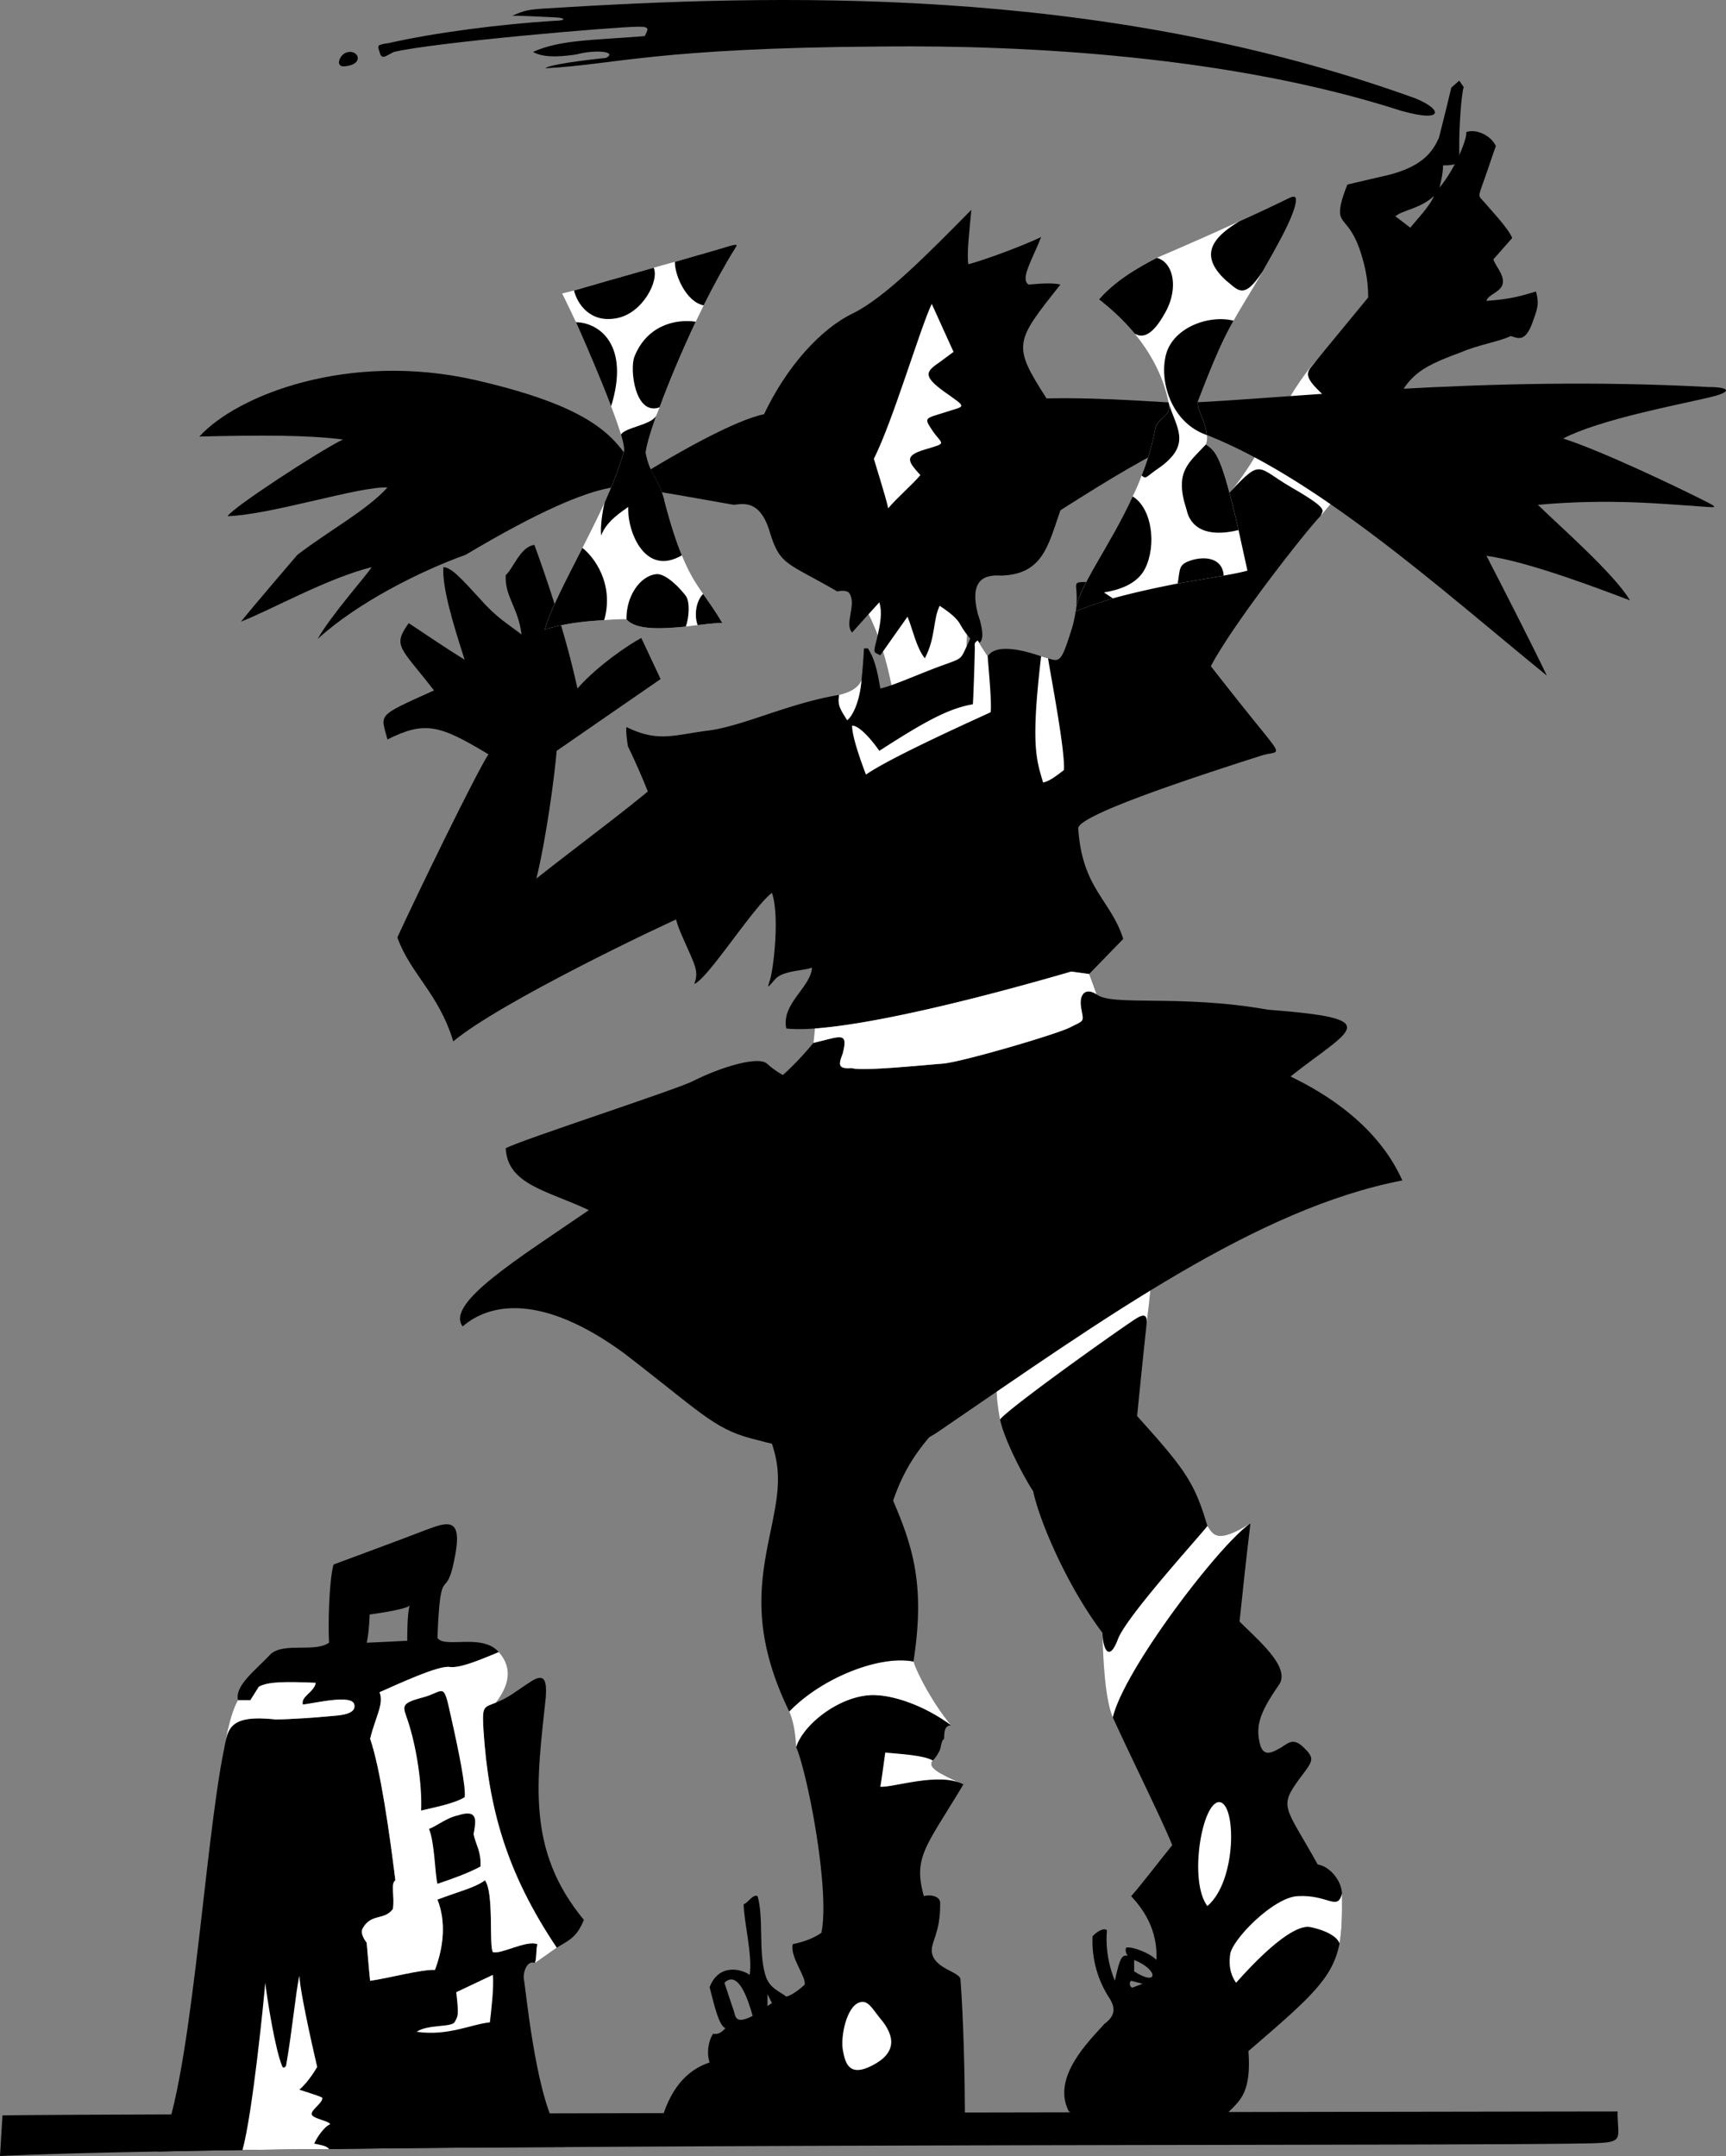 <svg xmlns="http://www.w3.org/2000/svg" width="348.811" height="435.595"><rect width="100%" height="100%" fill="#808080" stroke="none"/><path fill="#fff" d="M280.902 83.595c-3.578 7.347-10.136-.735-14.101-4.399-3.871-3.723-2.41-4.191-.801-6.3-5.8 6.046-10.758 18.59-17.2 26.3 6.259-6.656 5.227-4.719 12.2-.7 7.828 4.528 6.25 4.579 5.902 5.7 5.946-6.898 12.102-15.578 14-20.601M202.8 275.497c-2.44 2.996-.933 9.832-.698 11.297 2.191-2.672 25.66-19.317 27.699-20.5 1.988-1.168 1.992.097 1.902 1.3.555-5.546 1.895-11.812-.902-10.8-2.164.816-20.758 9.668-28 18.703m-41.899 77.5c1.52-4.688 8.696-10.258 15.2-10.5 4.437-.117 10.918 2.234 16.101 6.098-3.402-4.047-6.73-10.141-7.601-12.899-6.664-1.34-18.418 3.156-25.102 10.098 1.125 2.511 1.29 5.508 1.402 7.203m24-289.402c-15.25 2.5-30.695 19.96-26.402 37.199 4.215 17.234 16.3 8.504 22.102 39.8 3.601 3.399 12.332 4.52 15-1.8-1.774-15.617 4.27-38.676 8.5-47.2 4.277-8.488-4.004-27.738-19.2-28"/><path d="m294.902 16.294-1.601 1.402c-1.242 5.29-2.883 11.574-3.5 14.098-.219 1.086.402 1.742 2.8 1.601 2.47-.195 2.325-.597 2.301-4-.03-3.48.383-10.097.899-11.8l-.899-1.301M69.8 10.696c-1.277.606-2.081 2.91-.097 2.7 4.227-.41 2.586-3.774.098-2.7"/><path d="M76.703 10.497c-.41-1.293-.668-1.434 1.899-1.8 9.18-2.09 22.695-3.84 33.5-4.5 2.37-.024 2.324-.606-.102-.7-2.813-.125-6.793-.348-8.5-.3 2.582-1.122 3.172-1.255 6.902-1.5 45.66-2.817 110.735-4.907 174.301 17.698 6.555 2.153 8.043 5.688-1.5 3-34.531-11.144-76.121-13.308-104.902-13-45.805.29-54.18 3.692-68.098 4.399.711-.707 7.45-1.602 12.297-2.098 2.383-1.34-2.328-1.703-6-.7-5.383.813-7.465.212-8.797-.5 5.54-2.491 12.008-2.347 22.598-3.202.625-1.324 1.16-1.914-1.2-1.899-4.488-.015-41.312 3.149-49.5 5.102-1.62.758-2.484 1.754-2.898 0m52.899 118.398 3.898 8.301-21 14.5c-.465 5.457-2.121 17.727-4.098 25.8 8.637-6.855 22.973-17.386 25.7-20.5 2.644-3.151 13.84 23.93 4.898 27.7-5.79 2.492-38.04 17.867-47.398 25.7-2.98-9.77-8.622-13.575-11.301-21 4.176-9.071 15.707-32.778 18.402-37-9.86-5.938-12.812-6.79-20.402-3-1.32-5.18-2.485-4.551 9.402-9.9-6.738-8.753-8.484-8.89-5.101-13.6 3.402 2.253 7.675 5.16 11.3 7.398-2.359-7.305-4.566-14.64-4.3-18.7 1.57.032 3.421 2.051 7.5 6.5 3.343 3.797 5.558 4.958 8.3 7.102-.664-5.469-3.441-7.707-3.199-12 1.563-1.402 2.984-5.781 5.797-6.101 1.77 4.87 6.004 16.664 8.703 29 4.152-4.727 10.645-9.024 12.899-10.2M235 116.395c6.61-8.691 10.84-14.086 13.8-17.199 6.259-6.656 5.227-4.719 12.2-.7 7.828 4.528 6.25 4.579 5.902 5.7-3.175 3.309-17.78 21.945-22.199 30.399-3.473 7.328-17.41-4.422-9.703-18.2m47-72.699c1.621-1.328 4.977-1.496 7.8-4.101-.823 2.05-3.609 4.93-4.8 6.402l-3-2.3-10.797-3.302c-1.375 5.133 1.02 3.2 3.399 9.5 1.027 2.871 1.918 6.258 1.898 10.2-4.879 5.972-8.887 10.746-10.5 12.8-1.61 2.11-3.07 2.578.8 6.301 3.966 3.664 10.524 11.746 14.102 4.399 3.586-7.426 5.153-9.075 14.301-12.399 3.527-1.547 7.961-2.219 10.098-3.3 1.476.39 3 1.534 4.601-3.301.914-2.5 1.133-3.442.5-5.7-2.918.868-4.941 1.535-10 1.899.258-1.301 3.094-1.797 3.301-3.598.297-1.723-1.683-3.75-1.902-4.8l3.8-4.301c-.714-1.918-4.421-5.778-5.601-7.2-1.168-1.363-1.398-.867-.297-3.898 1.082-3.012 1.762-5.172 2.598-7.5-1.051-2.242-4.11-3.516-6-2.8.332 1.062-2.246 7.53-5.399 11.198.805-3.11 1.196-5.379-.199-9.898-1.625 3.848-4.89 6.293-11.601 7.7-3.766.858-6.801 1.597-6.801 1.597s-.739 1.781-1.098 3.101L282 43.696"/><path fill="#fff" d="M224.902 346.997c2.223-9.586 21.465-34.871 27.801-39.203-6.851 4.265-7.539 2.234-8.703.5-1.664 2.187-16.418 18.324-18.098 22.902-1.68 4.488-2.972 2.285-3.101-1.3.129 5.8.578 13.593 2.101 17.1"/><path d="M202.102 286.794c.847 4.043 4.71 11.5 6.699 14.5 1.203 5.828 6.773 19.058 14 28.601.129 3.586 1.422 5.79 3.101 1.301 1.68-4.578 16.434-20.715 18.098-22.902-2.602-8.895-4.652-11.578-14.2-22.2a2695.947 2695.947 0 0 1 1.903-18.5c.09-1.203.086-2.468-1.902-1.3-2.04 1.183-25.508 17.828-27.7 20.5m56.602 66.402c-1.656.852-3.562 2.074-4.203-1.402-.703-3.461.34-6.125 3.902-11.297 2.657-3.582-4.285-9.203-7.902-12.902.875-7.903.723-7.278 2.203-19.801-6.336 4.332-25.578 29.617-27.8 39.203 3.66 8.055 9.812 20.398 12 25.797 3.488 8.254 2.011 23.164-9.903 38.703-11.996 15.531 12.047 11.637 18.8 5.797 6.677-5.801 22.766-22.645 19.2-33.797-3.594-11.234-9.855-21.524-6.297-30.3"/><path d="M236.902 372.794c-2.527 3.105-6.484 8.3-8.3 10.3 2.386 2.598 5.406 6.696 5.101 12.903-1.121-1.32-4.898-2.797-6.101-2.5-.223.34-.122 1.144.3 1.598l1.301.902c4.992 1.96 4.89 5.476 0 2.297l-.601 1.902 2.3.598-2.101.8c-.52-.21-.668-1.124-.2-1.398l.602-1.902v-2.297l-1.3-.902c-1.196-.082-1.548.285-2.602 5.101-1.7-4.18-1.817-7.973-1.598-10.2-.605-.609-2 .247-2.902 1.2-.223 4.652 1.11 9.027 3.402 12.5 1.246 1.977 1.223 3.559-1 5.2-3.21 3.57-10.586 10.714-7.3 17.5 1.652 2.894 30.097 2.718 32.398.3 2.37-2.383 4.601-4.012 4-12.3 12.574-10.813 16.996-14.657 18.402-21.7.485-2.684.555-5.867.5-10.101-.035-2.442-2.316-5.485-4.902-5.899-6.547-11.766-7.95-11.484-3.7-17.3 2.637-3.528 3.262-4 1-6.2-2.214-2.277-3.238-1.043-4.898 0-8.914 5.469-13.48 9.227-21.8 19.598"/><path fill="#fff" d="M249.8 400.595c-.792-1.145-1.581-2.786-1.198-5.7.289-2.902 8.636-11.504 13.601-11.8 6.168-.368 8.07 3.101 9-.5.055 4.234-.015 7.417-.5 10.101-.582-2.18-5.547-3.41-6.402-3.402-1.57-.008-5.555 1.246-14.5 11.3M244 385.095c-3.836-5.055-1.074-21.083 2.402-21 3.465.14 3.59 15.925-2.402 21"/><path d="M153.8 286.497c4.66 9.379 3.825 13.742 1.802 23.5-2.008 9.719-3.79 19.992 3.898 35.797 6.684-6.942 18.438-11.438 25.102-10.098 2.398-15.309-.086-23.101-4.102-32.5 3.145-9.336 7.844-13.031 10.203-16.402 6.371-6.7-41.98-10.73-36.902-.297m32.902 96.598c-2.219-7.977.465-9.958 8-22.598-5.015-2.168-7.332-3.445-6.203-4.8a5.77 5.77 0 0 0 1.102-1.5c.714-.985.421-2.247 1.199-2.903.027-1.356.062-2.703 1.402-2.7-5.183-3.863-11.664-6.214-16.101-6.097-6.504.242-13.68 5.812-15.2 10.5 2.262 5.219 6.871 28.77 5.098 37.5-1.719 12.488-2.168 22.34-23.2 32.2-3.59.882-.902 5.358 8.5 6.3 9.4.851 38.946-3.625 38.5-14.402-.448-10.715-4.562-19.567-3.097-31.5"/><path fill="#fff" d="M194.703 360.497c-5.015-2.168-7.332-3.445-6.203-4.8-1.668-1.063-6.77-1.349-9.598-1.602-.261 1.718-.629 4.835-1 6.902 2.72.183 11.786-3.024 16.801-.5"/><path d="M186.703 383.095c.8-.32 3.488-.254 3.297 1.601.047 5.715-1.824 7.543-1.7 9.598.368 3.484 5.587 3.992 5.802 5.601.62 8.227.87 19.676.898 26.7.016 7.082-63.2 7.484-60.898.402 2.398-7.02 6.394-9.32 9.3-10.3-.57-1.692-.386-4.06.7-5.802 1.164.184 1.64-.28 2.5-1.101-1.305-.63-2.082-3.977-3.2-8.297l3-.902c.54 1.605 1.434 4.402 1.899 5.699.367 1.394.488 2.668 3.8 1l3-2 .899-.598-.898-1.8v2.398l-3 2c-.895-3.235-2.875-9.395-5.7-6.7l-3 .903c1.864-4.856 6.414-3.715 8.098-2.5.648-3.817-1.266-11.203-1.2-14.3.81-.145 1.864-2.11 2.802-1.602 1.246 4.277.183 10.988 1.5 15.699.785 2.98 2.93 3.469 4.3 4.601 1.082-.23 2.668-1.453 3.7-2.398.433-1.52-3.02-5.621-2.399-8.203 2.242-.461 4.3-1.223 5.797-2.297 6.34-2.285 13.055-3.984 20.703-7.402"/><path fill="#fff" d="M173.602 404.595c-2.559.964-3.692 6.792-3.301 9.402.449 2.594 1.117 5.844 6 3.297 4.855-2.489 4.738-5.828 1.5-9.598-1.57-1.918-2.403-3.762-4.2-3.101"/><path d="M196.3 42.395c-.363 4.004-.972 9.137-.597 11 3.168-.86 10.285-3.422 14.7-5.5-1.739 4.504-4.364 8.559-2.5 9.602 2.605-.246 4.921-.371 6.398 0-9.25 11.648-9.754 12.183-2.801 23 12.016-.274 25.027.988 27.602.898 20.316-.75 60.609-5.675 106.199-3.199 3.879-.016 5.535.89-.301 2.2-5.867 1.378-21.742 4.367-29.098 8.199 7.985 2.57 23.137 9.867 27.598 12.101 4.492 2.242 3.668 1.848-1.5 1.5-5.242-.3-16.684-1.539-31.2-.2 3.852 3.806 15.5 13.974 18.602 19.298-6.02-2.266-20.472-7.832-29-9 2.727 5.254 9.559 18.629 12.2 24.203-21.563-17.559-47.188-40.766-70.5-49.3C230.449 93 225.3 96.133 214.3 103.094c-2.473 7.07-3.512 12.964-12 13.199-3.996-.281-6.266 1.437-4.7 7.703 2.329 6.508-.078 8.363-3.699 1.898-.941-1.515-3.004-2.808-4-3.5-1.39 2.825-.785 6.434-3 10.602-1.746-2.156-2.453-5.914-3.5-8.402-1.636 2.34-4.375 6.164-5.5 7.8-1.308-.715-1.5-.203-.699-3.3.73-3.09 1.137-5.336.5-7.399-1.562 1.723-3.605 3.965-5.5 6.098-1.656-1.82 1.04-5.692-.601-8-.551-.621-1.977-.418-2.399-.297-9.937-5.813-11.547-5.117-13.601-11.902-1.977-6.817-5.586-5.762-7.301-5.598-6.883-1.2-13.68-2.465-17-2.902-3.227-.403-6.73-5.153-37.2 13-9.257 3.304-21.949 9.734-29.898 17 2.676-4.801 10.266-13.293 10.899-14.5-8.977 2.23-20.243 8.609-26.399 11 2.813-3.508 11.152-13.188 11.399-13.5 6.566-5.008 13.964-8.954 18.199-13.598-5.547-.309-23.34 5.484-32.301 5.797.941-1.703 18.305-13.04 23.3-15.5-7.374-.93-16.69-.88-29-.598 7.524-8.308 30.098-17.258 55.802-11.402 25.671 5.898 28.949 12.414 33 19.5 7.593-4.723 19.48-11.434 25.3-12.598 4.563-9.598 11.403-17.238 18-20.402 6.5-3.219 14.97-11.864 23.899-20.899"/><path fill="#fff" d="M188.3 61.395c-2.374 4.97-7.788 23.504-11.698 31.301.578 2.016 2.386 7.625 2.898 10 1.457-1.793 5.152-5.062 6.5-6.7-2.29-2.593-3.613-3.866 1-5.202 4.566-1.352 3.438-.918 1.5-3.7-1.867-2.812-1.613-2.472 2.5-3.8 4.168-1.36 4.59-.774-.098-4.098-4.71-3.39-3.629-4.2-.902-6.101l2.703-2-4.402-9.7"/><path d="M244.703 134.595a874.732 874.732 0 0 0 10.899 13.699c3.746 4.648 2.414 3.367-.801 4.402-16.91 5.399-37.078 12.227-36.899 14.7.832 12.214 6.54 14.316 9.098 22.3l-6.898 7.098-3.602-.5c-3.219.914-34.61 10.218-51.797 11.5-2.191.156-4.183.183-5.8 0-1.048-4.996 4.929-8.285 5.199-12.297-1.68.652-5.875.586-7.399 2.297-1.5 1.648-1.765 2.218-1.101.203.675-2.016 2.02-12.926.398-17.602-3.82 2.895-12.984 17.434-15.7 18.399 1.036-2.813.083-3.758-2.8-10.5-3.555-8.38.984-13.465-10.598-37.5-.304-1.86-.418-3.254-.3-3.899 6.476 3.164 9.562 1.575 16.601.7 7.11-.942 16.152-5.504 26.399-7.2-.442 2.145.386 3.121 1.601 5.102.914-.652 2.492-3.317 2.899-8.102.363-3.472.5-6.398.5-6.398h.8c1.133 1.836 1.75 3.594 2.5 8.098 2.383-.473 7.524-2.805 12.098-4.5 4.602-1.665 4.04-1.274 5.402-4.098 1.41-2.86 1-3.402 1.598-2.402.281.636.43.96.602 1.3.332.59.742 1.266 2 3.2 1.777-2.75 7.597-1.086 10.8 0 .551.148 1.016.312 1.399.402 2.484.86 2.734.586 4.902-6.3 2.281-8.36-.992-9.118 2.5-9.102 1.98-.016 14.473.656 15.797-1.2 1.023-1.336 4.918 12.97 9.703 18.2"/><path fill="#fff" d="M169.602 140.395c-.442 2.145.386 3.121 1.601 5.102.914-.652 2.492-3.317 2.899-8.102-.645 1.762-2.82 2.633-4.5 3"/><path d="M221.602 200.895c-2.23-1.468-3.606-.047-3.102 2.801.504 2.86.762 2.352-2.297 3.899-2.984 1.472-21.984 7.023-25.703 7.3-4.309.328-16.258 1.57-18.398.899-2.817.226-2.645-.758-1.801-2.899 1.191-4.648-.422-3.449-5.899-2.199-3.46 4.184-6.199 6.5-6.199 6.5s-1.672-.89-3.203-2.3c-1.734-1.56-9.121.597-14.898 3.5-3.38 1.753-34.895 11.937-37.899 13.6.352 7.384 8.496 8.56 16.797 12.5-14.082 9.68-29.07 18.81-25.5 23.5 5.277-4.608 15.79-6.898 32.602 5.4 15.117 11.616 18.058 15.183 25.601 17.199 6.086 1.585 25.535 7.16 38-1.399 33.695-23.035 64.285-45.031 93.7-50.7-4.903-10.952-15.212-17.464-22.602-21 12.328-9.76 19.613-11.636-4.598-13.5-17.492-3.144-31.594-.628-34.601-3.1"/><path fill="#fff" d="m220.102 196.794-3.602-.5c-3.219.914-34.61 10.218-51.797 11.5l-.3 2.902c5.476-1.25 7.09-2.45 5.898 2.2-.844 2.14-1.016 3.124 1.8 2.898 2.141.672 14.09-.57 18.399-.899 3.719-.277 22.719-5.828 25.703-7.3 3.059-1.547 2.8-1.04 2.297-3.899-.504-2.848.871-4.27 3.102-2.8l-1.5-4.102m-9.7-64.199c.551.148 1.016.312 1.399.402.5 3.297 3.539 18.984 3.199 22.598-1.105.808-2.73 2.21-4.2 2.5-1.386-4.672-2.503-7.606-.398-25.5m-10.199 11.3c-2.492 1.184-19.918 8.942-25.203 12.602-.691-1.817-2.84-7.555-2.797-9.902 1.703.03 4.457 3.59 5.5 5.101 8.793-5.66 13.867-8.562 18.899-9.402.12-1.145.425-10.864.398-11.598-.07-.777.008-.894.602-1.3.332.59.742 1.265 2 3.199.14 2.187.847 9.18.601 11.3m-52.403-94.3c-.663.222-5.523 1.609-11.398 3.3-1.386.371-2.84.785-4.3 1.2-6.254 1.773-12.743 3.609-16.102 4.601-1.488.379-2.398.598-2.398.598.832 1.652 1.77 3.652 2.8 5.8 2.375 5.344 5.133 11.801 7.098 17 .828 2.184 1.516 4.145 2 5.7.453 1.61.691 2.781.602 3.3-.907 3.305-2.301 6.82-3.899 10.403-1.41 3.082-2.98 6.219-4.5 9.2-3.328 6.542-6.496 12.491-7.601 16.5 3.39-1.11 7.632-1.68 12-1.903a55.529 55.529 0 0 1 4.5-.2c1.77 2.25 7.187 1.985 12 1.5.8-.113 1.628-.214 2.398-.3 2.172-.262 3.996-.48 5-.399-1.445-2.468-2.691-4.156-3.898-5.898-1.446-2.043-2.817-4.149-4.301-7.8-1.113-2.688-2.297-6.267-3.598-11.302-1.262-4.468-2.848-4.972-3.703-9.199-.059-.91.742-3.762 2.102-7.7.234-.519.437-1.077.699-1.702 1.785-4.883 4.398-11.125 7.3-17.297.555-1.11 1.098-2.227 1.602-3.3 2.082-4.126 4.227-8.075 6.297-11.403.258-.395.988-1.211-.7-.7"/><path d="M123.5 82.095c-1.965-5.2-4.723-11.657-7.098-17 4.79.105 10.918 4.668 7.098 17m8.602-28c-6.254 1.773-12.743 3.609-16.102 4.601.656 2.64 3.207 6.621 8.602 5.598 5.351-.992 8.664-7.703 7.5-10.2m10.101 7.602c2.082-4.125 4.227-8.074 6.297-11.402.258-.395.988-1.211-.7-.7-.663.223-5.523 1.61-11.398 3.301-.101 2.567 2.223 8.094 5.801 8.801M133.3 82.294c1.786-4.883 4.4-11.125 7.302-17.297-4.47-.637-10.012 1.008-12.399 7.098-.992 2.601.176 11.992 5.098 10.199m-11.199 43c-4.368.222-8.61.793-12 1.902 1.105-4.008 4.273-9.957 7.601-16.5 2.258 1.734 6.492 7.227 4.399 14.598m16.5 1.301c-4.813.484-10.23.75-12-1.5-.04-4.829 2.843-8.735 6-9.098 2.027-.195 4.984 3.031 6 4.398.878 1.235.64 4.422 0 6.2m2.398-.301c2.172-.262 3.996-.48 5-.399-1.445-2.468-2.691-4.156-3.898-5.898-1.438 1.387-1.86 4.367-1.102 6.297m-3.2-14.098c-1.113-2.687-2.296-6.266-3.597-11.3-1.262-4.47-2.848-4.973-3.703-9.2-2.035 1.371-3.832 7.606-3.5 12.2.34 4.585 3.797 12.394 10.8 8.3"/><path d="M134.203 100.895c-1.262-4.468-2.848-4.972-3.703-9.199-.059-.91.742-3.762 2.102-7.7-.98 1.88-6.29 2.356-7.102 3.798.453 1.61.691 2.781.602 3.3-.907 3.305-2.301 6.82-3.899 10.403-.437 1.574-.93 5.086-.703 6.7 1.035-2.958 4.36-4.954 5.5-5.802 1.324-.765 6.563-.968 7.203-1.5"/><path fill="#fff" d="M229.3 67.395c-1.835-2.207-4.179-4.55-7.198-6.898 3.273-3.828 8.175-6.598 11.699-8.402.457-.239 7.742-3.27 16.699-7.399a364.103 364.103 0 0 0 9.402-4.402c1.305-.614 2.766-1.535 1.598 2.101-1.05 3.16-3.418 7.32-6.297 12.399-2.7 4.687-4.348 7.168-5.902 10-1.942 3.402-3.758 7.32-7.2 16.3-.425 1.254 1.56 4.06 1.801 6.801.078.618.04 1.266-.199 1.899 2.074 1.375 3.176 2.367 6.598 17.3.515 2.368 1.11 5.083 1.8 8.2-1.234.336-2.867.66-4.8 1-2.625.476-5.793.988-9.301 1.601-4.059.797-8.578 1.746-13.098 3-2.504.762-5.039 1.598-7.5 2.602.356-4.809 6.723-12.79 11.5-23.203a39.456 39.456 0 0 0 1.801-4.2c1.203-3.007 2.18-6.214 2.797-9.597.508-2.16 3.367-2.453 2.703-5-.453-1.98-1.508-7.547-6.902-14.102"/><path d="M231.402 114.895c2.371-4.734 1.422-12.203-2.5-14.601-4.777 10.414-11.144 18.394-11.5 23.203 2.461-1.004 4.996-1.84 7.5-2.602l-1.8-1.199c3.003-.492 6.695-1.637 8.3-4.8m6.598 2.999c3.508-.613 6.676-1.125 9.3-1.601-.195-3.246-3.195-3.989-6.198-3.2-3.04.891-2.555 1.653-3.102 4.801m12.3-10.8c-3.421-14.934-4.523-15.926-6.597-17.301-3.484 3.777-6.445 5.465-3.902 13.203.758 3.504 3.91 5.707 10.5 4.098m-19.598-11c1.203-3.008 2.18-6.215 2.797-9.598.508-2.16 3.367-2.453 2.703-5 1.488 4.86 4.582 8.117-1.5 12.7-3.582 2.429-2.89 2.624-4 1.898"/><path d="M243.902 87.895c-.242-2.742-2.226-5.547-1.8-6.8 3.441-8.98 5.257-12.899 7.199-16.301-5.051-1.274-12.36 1.437-13.7 7-1.343 5.515 1.27 13.719 8.301 16.101m11.301-33.101c2.879-5.078 5.246-9.239 6.297-12.399 1.168-3.636-.293-2.715-1.598-2.101a364.103 364.103 0 0 1-9.402 4.402c-5.914 3.547-8.035 7.106-2.7 12 2.493 1.957 3.532 3.988 7.403-1.902M229.3 67.395c-1.835-2.207-4.179-4.55-7.198-6.898 3.273-3.828 8.175-6.598 11.699-8.402 3.566 1.015 4.332 6.53 1.601 11.199-2.64 4.734-4.593 4.996-6.101 4.101M114.5 433.794c-16.84.066-33.09.195-48 .402-6.086.031-11.922.106-17.5.2-6.031.077-11.762.171-17.098.3-13.148.234-24.082.547-31.902.899l.5-8.2c10.07-.332 300.867-.77 326.402-.8-.02 6.476 2.13 6.347-9.101 6.5-22.864.34-120.07.152-203.301.699"/><path d="M74.703 326.196s-.101 3.676-.601 5.7c2.933-.114 8.199-.4 8.199-.4s-.043-5.737.5-7.1c-.946.859-8.098 1.8-8.098 1.8l-7.3-10.101c8.097-3.004 13.956-5.172 18.699-7 4.656-1.754 7.53-2.579 5.699 6.101-1.75 8.777-2.778-.113-3.399 15.7 1.336 2.25 9.082-.997 12.399 2.898-3.012 1.215-7.66 3.312-9.899 3-2.238-.36-10.093 3.289-14.199 5.101.95 2.328-.797 4.907-1.902 9.399 2.066 5.914 3.972 19.414 5.101 28.601-1.02.707-.101 3.305-.5 5.801-1.765 2.387-4.347.805-6.101 3.899-.574 1.078.48 2.468.8 2.902.184 1.953.462 5.543.7 7.7 3.433-.458 10.46-2.349 13.101-2.2 1.727-4.582 2.297-9.684.5-14.203 4.172-1.602 7.606-2.399 9.598-3.899 1.867 2.442.793 13.153 1.602 14.5 1.609.532 6.68-2.457 9-1.601-.301 1.125-.133 3.008-.5 3.8-1.684-.66-2.524 2.196-2.2 3.5.32 1.383 2.192 21.864 6.399 29.602l2.199 4.098c-16.84.066-33.09.195-48 .402-6.086.031-11.922.106-17.5.2-6.031.077-11.762.171-17.098.3 6.688-11.562 9.313-61.715 13.399-81.402.742-4.031 1.012-6.922 10.402-5.899 2.965-.011 8.344-.402 11.399-.699 3.03-.184 4.836-.781 4.5-2.3-.391-2.094-7.567-.368-10.399 0-.484-1.65 2.32-2.52 2.598-4.4-6.34-.28-9.727-.276-11.5.798 0 0-1.106 1.761-1.7 2.703h-2.5c-.714-2.95 3.587-6.07 6.7-9.402 2.828-2.274 8.804-.196 11.699-2.2-.207-3.652-.023-12.367.902-15.8l7.301 10.101"/><path d="M100.203 343.997c-2.457 1.004-2.8.558-2.5 5.5 1.027 15.926 4.7 28.953 14.797 44 2.758-1.59 4.078-2.195 5.5-5.602-11.746-14.187-9.496-28.05-7.7-45 .212-3.304-.179-5.03-3.097-3.101-2.902 1.875-4.5 3.277-7 4.203"/><path fill="#fff" d="M112.5 393.497c-10.098-15.047-13.77-28.074-14.797-44-.3-4.942.043-4.496 2.5-5.5 3.192-4.137 3.012-7.492.598-10.203-3.012 1.215-7.66 3.312-9.899 3-2.238-.36-10.093 3.289-14.199 5.101.95 2.328-.797 4.907-1.902 9.399 2.066 5.914 3.972 19.414 5.101 28.601-1.02.707-.101 3.305-.5 5.801-1.765 2.387-4.347.805-6.101 3.899-.574 1.078.48 2.468.8 2.902.184 1.953.462 5.543.7 7.7 3.433-.458 10.46-2.349 13.101-2.2 1.727-4.582 2.297-9.684.5-14.203 4.172-1.602 7.606-2.399 9.598-3.899 1.867 2.442.793 13.153 1.602 14.5 1.609.532 6.68-2.457 9-1.601-.301 1.125-.133 3.008-.5 3.8l4.398-3.097m-67.2-40.203c.743-4.031 1.013-6.922 10.403-5.899 2.965-.011 8.344-.402 11.399-.699 3.03-.184 4.836-.781 4.5-2.3-.391-2.094-7.567-.368-10.399 0-.484-1.65 2.32-2.52 2.598-4.4-6.164-.273-9.711-.206-11.5.798l-1.7 2.703h-2.5c-.78 1.402-1.773 3.851-2.8 9.797M66.5 434.196c-6.086.031-11.922.106-17.5.2 2.016-7.235 4.316-30.22 4.602-33.801.472 3.746 1.964 13.222 3.398 16.8.281.75.8 0 .8 0 1.247-7.015 1.993-15.23 2.7-18.199.25 4.211 3.602 18.399 3.602 18.399s-1.622 2.917-3.602 4.601c1.66.567 3.61 1.106 4.602 1.598.351.847-2.063 2.363-2.102 3.203-.32 1.004 3.73 1.508 3.703 2.2-1.082.398-2.61 2.53-3.203 3.898 1.281.273 2.543.421 3 1.101m25.703-31.699 7.399-3.5c.265 2.394-.387 7.785-.602 9.598-3.664.351-8.516 2.835-14.797 1.902 2.235-1.55 7.152-.844 7.7-2 .628-1.195.863-1.129.3-6"/><path d="M86.703 369.497c1.156 2.844 1.203 9.156 1.7 11.098 2.906-.965 6.327-2.188 8.699-3.5.136-3.098-.914-4.239-1.399-6.5.402-2.446 1.184-5.243-3.203-3.801-2.312.488-4.508 2.324-5.797 2.703m-4.301-21.902c-.914-2.786-1.656-3.399 2.899-4.598 4.512-1.152 4.242-3.555 5.8 3.7 1.633 7.183 3.094 14.554 2.801 16.398-2.175 1.363-6.761 2.183-8.8 2.699.246-4.95-.88-12.797-2.7-18.2"/></svg>
